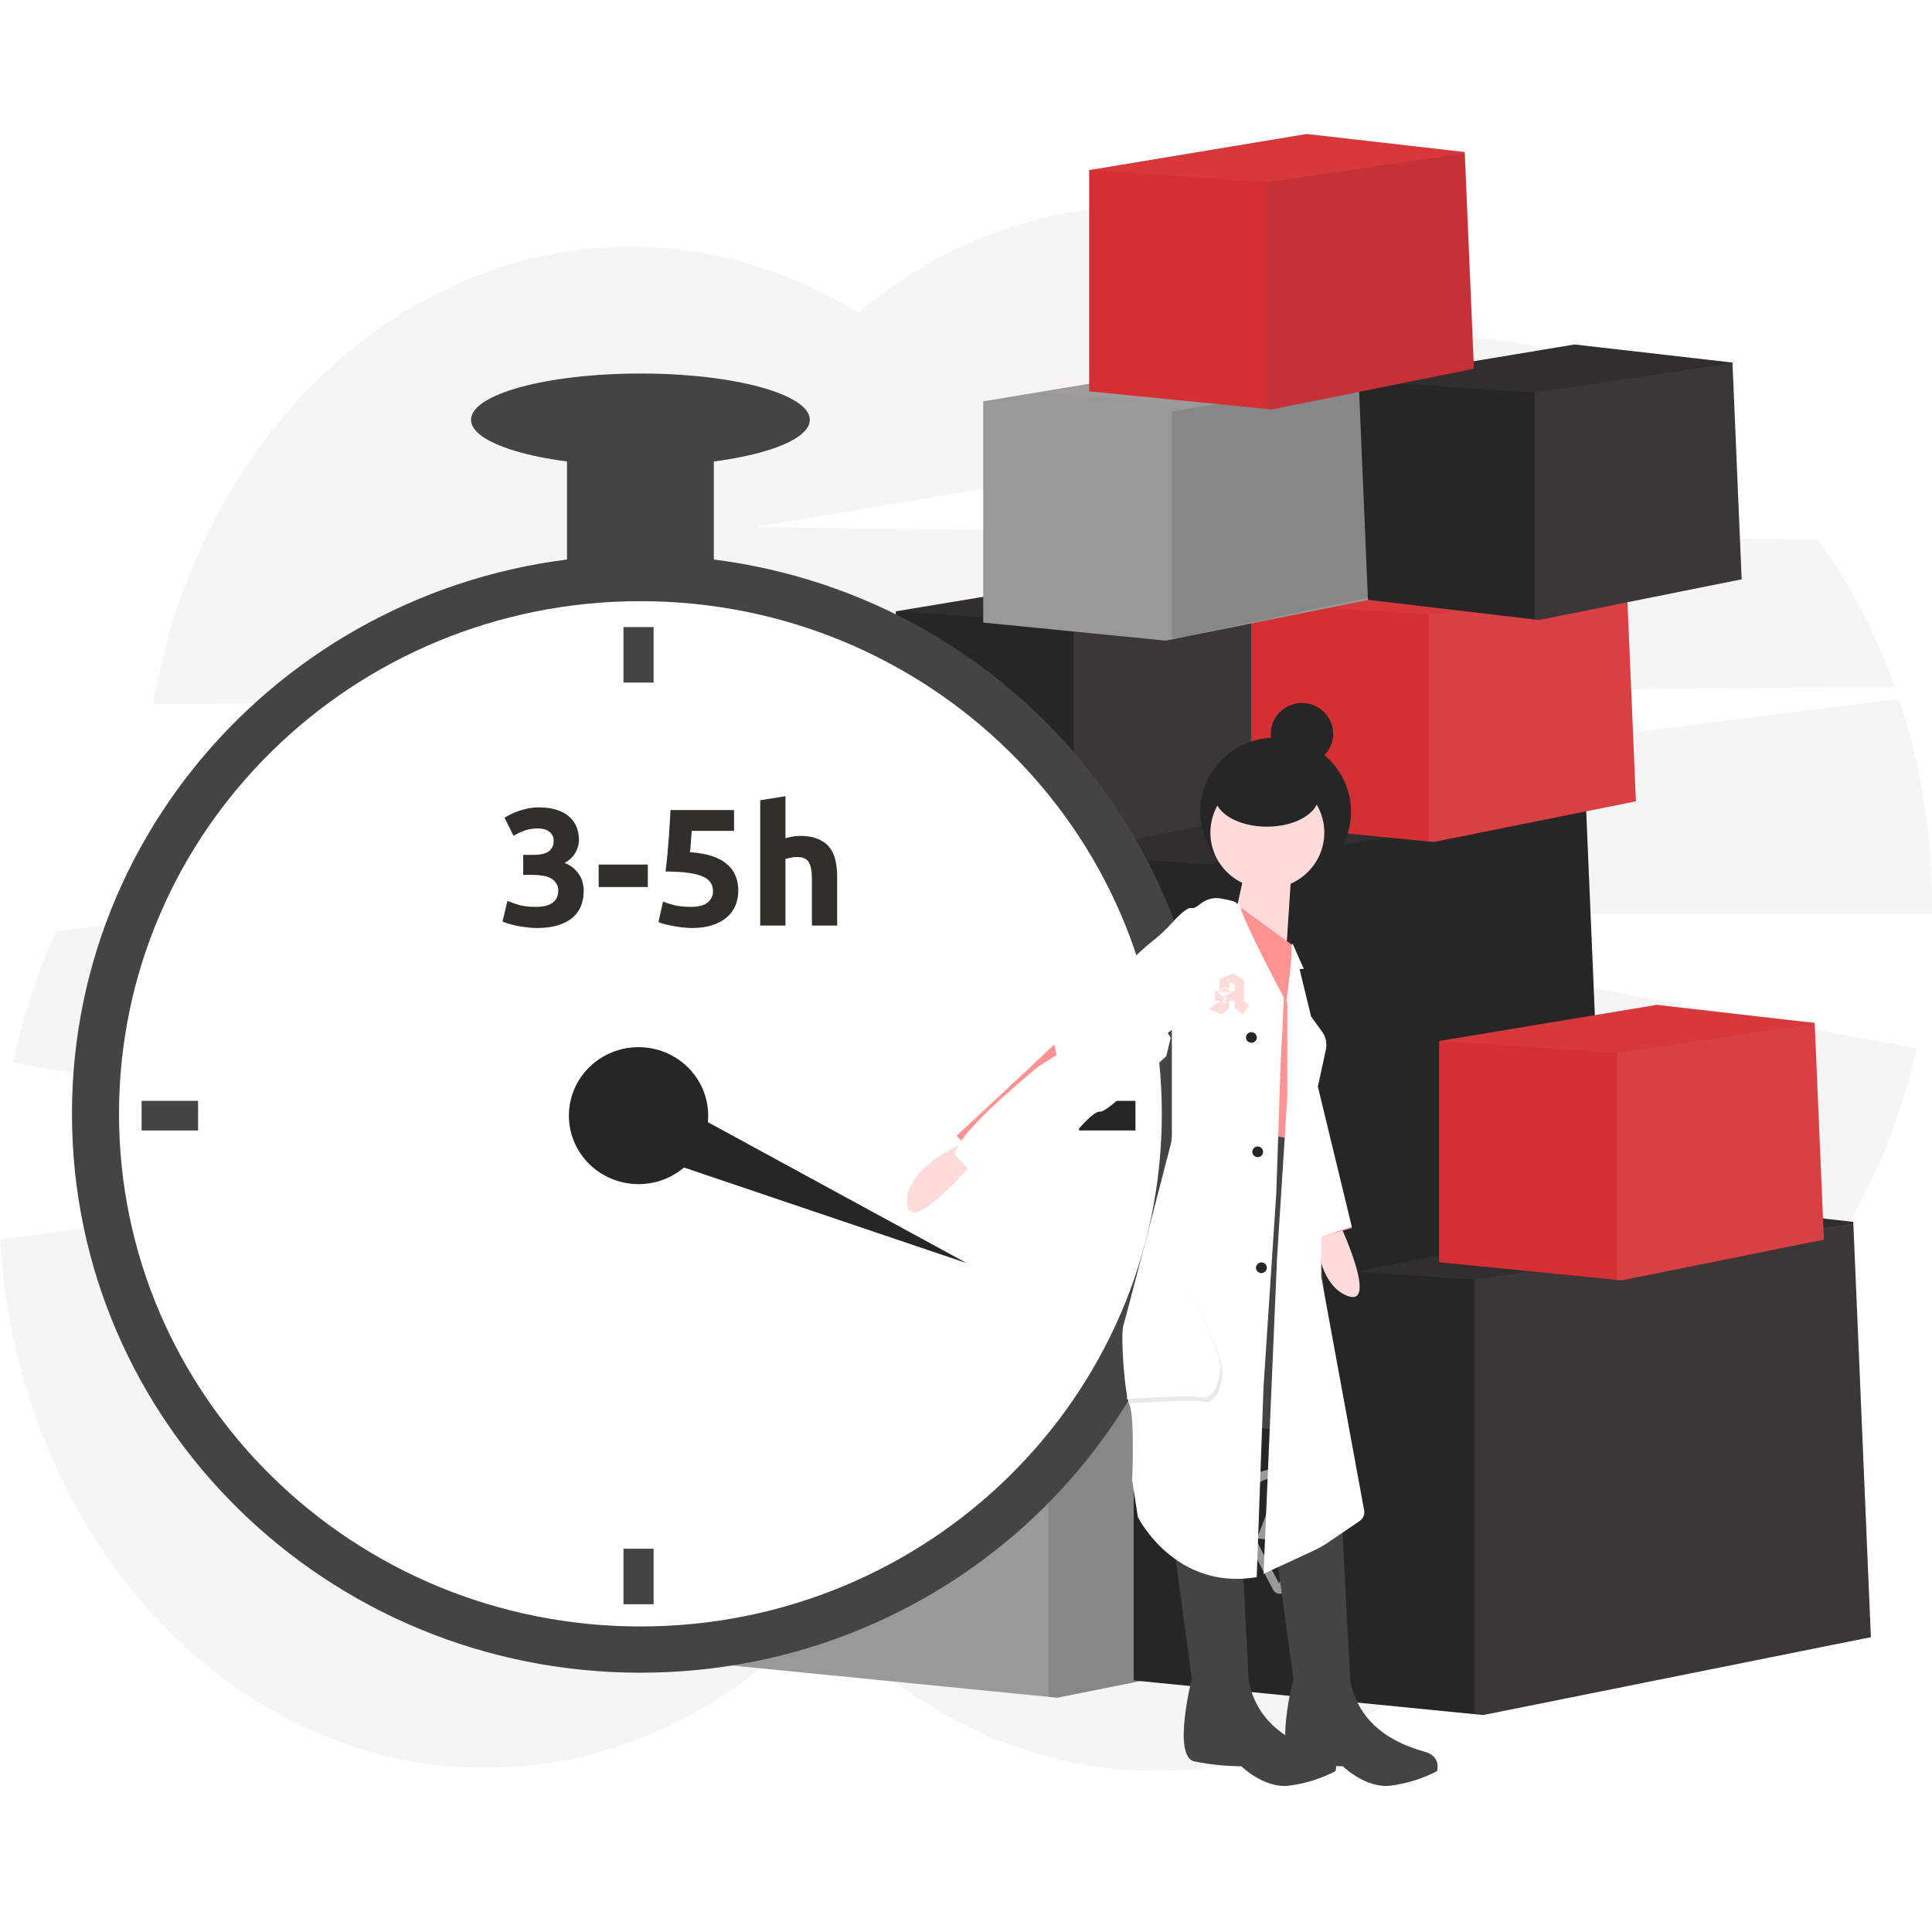 <?xml version="1.0" encoding="UTF-8" standalone="no"?><svg width="160" height="160" viewBox="0 0 160 160" fill="none" xmlns="http://www.w3.org/2000/svg">
<path d="M156.905 56.857C155.321 52.436 153.181 48.335 150.559 44.698L62.507 43.654L135.003 31.412C130.319 29.17 125.334 27.981 120.293 27.904C113.358 21.239 104.819 17.443 95.946 17.082C87.073 16.721 78.339 19.814 71.046 25.901C65.216 22.296 58.753 20.422 52.198 20.437C32.633 20.437 16.331 36.73 12.675 58.334L156.905 56.857Z" fill="#F5F5F5"/>
<path d="M160 74.977C160.004 69.117 159.073 63.312 157.257 57.875L4.652 77.135C3.084 80.557 1.884 84.205 1.082 87.992L48.342 96.46L0 102.636C1.454 127.094 18.892 146.407 40.194 146.407C50.917 146.407 60.661 141.513 67.88 133.533C75.123 141.665 84.961 146.666 95.799 146.666C111.881 146.666 125.761 135.656 132.224 119.738C145.192 114.79 155.265 102.365 158.712 86.82L98.95 75.676H159.994C159.997 75.443 160 75.21 160 74.977Z" fill="#F5F5F5"/>
<path d="M119.67 134.15L87.564 140.598L86.835 140.526L58.62 137.732V102.625L93.159 96.893L118.211 99.759L118.218 99.915L118.221 99.991L119.67 134.15Z" fill="#999999"/>
<path opacity="0.16" d="M119.67 134.15L87.564 140.598L86.835 140.526V104.536L118.218 99.915L119.67 134.15Z" fill="#262626"/>
<path opacity="0.05" d="M118.221 99.991L118.211 99.998L86.835 104.536L58.62 102.625L93.159 96.893L118.211 99.759L118.218 99.915L118.221 99.991Z" fill="#FFDBDB"/>
<path d="M154.938 135.583L122.832 142.031L122.103 141.96L93.888 139.166V104.059L128.426 98.327L153.479 101.193L153.486 101.348L153.489 101.424L154.938 135.583Z" fill="#262626"/>
<path opacity="0.1" d="M154.938 135.583L122.832 142.031L122.103 141.96V105.969L153.486 101.348L154.938 135.583Z" fill="#FFDBDB"/>
<path opacity="0.05" d="M153.489 101.424L153.479 101.432L122.103 105.969L93.888 104.059L128.426 98.327L153.479 101.193L153.486 101.348L153.489 101.424Z" fill="#FFDBDB"/>
<path d="M132.804 101.193L100.698 107.641L99.969 107.569L71.754 104.775V69.668L106.293 63.936L131.345 66.802L131.352 66.957L131.355 67.034L132.804 101.193Z" fill="#262626"/>
<path opacity="0.19" d="M132.805 101.193L100.699 107.641L99.969 107.569V71.579L131.353 66.957L132.805 101.193Z" fill="#262626"/>
<path opacity="0.05" d="M131.355 67.034L131.345 67.041L99.969 71.579L71.754 69.668L106.293 63.936L131.345 66.802L131.352 66.957L131.355 67.034Z" fill="#FFDBDB"/>
<path d="M151.046 102.664L134.29 106.031L133.908 105.993L119.183 104.534V86.212L137.209 83.219L150.285 84.716L150.29 84.798V84.836L151.046 102.664Z" fill="#D43034"/>
<path opacity="0.1" d="M151.047 102.663L134.291 106.031L133.909 105.993V87.209L150.291 84.797L151.047 102.663Z" fill="#FFDBDB"/>
<path opacity="0.05" d="M150.29 84.836L150.285 84.841L133.908 87.21L119.183 86.212L137.209 83.219L150.285 84.716L150.29 84.798V84.836Z" fill="#FFDBDB"/>
<path d="M106.049 67.079L89.293 70.445L88.911 70.409L74.186 68.95V50.627L92.212 47.635L105.288 49.132L105.292 49.213V49.251L106.049 67.079Z" fill="#262626"/>
<path opacity="0.1" d="M106.049 67.08L89.293 70.445L88.912 70.409V51.626L105.293 49.214L106.049 67.08Z" fill="#FFDBDB"/>
<path opacity="0.05" d="M105.292 49.251L105.288 49.256L88.911 51.625L74.186 50.627L92.212 47.635L105.288 49.132L105.292 49.213V49.251Z" fill="#FFDBDB"/>
<path d="M135.48 66.363L118.724 69.728L118.342 69.692L103.617 68.233V49.911L121.643 46.919L134.719 48.416L134.723 48.497V48.535L135.48 66.363Z" fill="#D43034"/>
<path opacity="0.1" d="M135.48 66.363L118.724 69.728L118.342 69.692V50.909L134.724 48.497L135.48 66.363Z" fill="#FFDBDB"/>
<path opacity="0.05" d="M134.723 48.535L134.719 48.54L118.342 50.909L103.617 49.911L121.643 46.919L134.719 48.416L134.723 48.497V48.535Z" fill="#FFDBDB"/>
<path d="M144.236 47.974L127.48 51.339L127.098 51.303L112.373 49.565V31.521L130.399 28.529L143.475 30.026L143.48 30.108V30.146L144.236 47.974Z" fill="#262626"/>
<path opacity="0.1" d="M144.236 47.974L127.48 51.339L127.098 51.303V32.52L143.479 30.108L144.236 47.974Z" fill="#FFDBDB"/>
<path opacity="0.05" d="M143.48 30.146L143.475 30.151L127.098 32.52L112.373 31.521L130.399 28.529L143.475 30.026L143.48 30.108V30.146Z" fill="#FFDBDB"/>
<path d="M113.29 49.688L96.534 53.053L96.152 53.017L81.427 51.558V33.236L99.453 30.244L112.529 31.741L112.534 31.822V31.86L113.29 49.688Z" fill="#999999"/>
<path opacity="0.15" d="M113.364 49.493L97.411 52.856L97.047 52.82V34.047L112.643 31.637L113.364 49.493Z" fill="#262626"/>
<path opacity="0.05" d="M112.59 30.861L112.586 30.866L96.209 33.236L81.484 32.237L99.51 29.245L112.586 30.742L112.59 30.823V30.861Z" fill="#FFDBDB"/>
<path d="M122.062 30.54L105.306 33.907L104.924 33.869L90.199 32.41V14.087L108.225 11.095L121.301 12.592L121.306 12.674V12.712L122.062 30.54Z" fill="#D43034"/>
<path opacity="0.1" d="M122.103 30.539L105.347 33.907L104.965 33.868V15.085L121.346 12.673L122.103 30.539Z" fill="#444444"/>
<path opacity="0.05" d="M121.346 12.712L121.341 12.716L104.965 15.086L90.24 14.087L108.265 11.095L121.341 12.592L121.346 12.674V12.712Z" fill="#FFDBDB"/>
<g filter="url(#filter0_i_4231_27686)">
<path d="M88.515 89.901C88.256 90.347 88.023 90.417 87.658 90.393L87.189 90.363C86.917 90.346 86.669 90.155 86.571 89.889L86.237 88.974L84.593 88.868L84.103 90.165L83.302 90.113L84.852 86.018L85.252 87.127L84.876 88.12L85.949 88.19L84.945 85.451L85.747 85.503L87.248 89.598C87.248 89.598 87.663 89.627 87.692 89.628C87.728 89.63 87.753 89.628 87.766 89.622C87.789 89.61 87.821 89.555 87.865 89.48C88.222 88.857 88.257 88.289 88.26 87.982C88.257 87.128 87.919 86.3 87.311 85.676C86.7 85.048 85.9 84.701 85.058 84.699C83.522 84.694 82.281 85.923 82.233 87.495C82.216 88.062 82.352 88.632 82.627 89.142L85.245 93.998L87.096 90.784L87.957 90.84L85.763 94.651C85.657 94.834 85.459 94.939 85.246 94.925C85.033 94.912 84.835 94.782 84.73 94.585L81.976 89.481C81.633 88.844 81.463 88.132 81.485 87.424C81.545 85.46 83.094 83.927 85.014 83.932C86.064 83.935 87.063 84.368 87.825 85.151C88.495 85.839 88.915 86.761 88.995 87.703C89.054 88.492 88.899 89.229 88.515 89.901Z" fill="#999999"/>
<path d="M108.971 125.112C108.729 125.521 108.511 125.578 108.17 125.542L107.732 125.497C107.478 125.471 107.246 125.283 107.155 125.03L106.842 124.16L105.306 124.002L104.848 125.199L104.1 125.122L105.548 121.34L105.922 122.394L105.571 123.311L106.573 123.415L105.635 120.811L106.384 120.889L107.787 124.782C107.787 124.782 108.175 124.824 108.201 124.826C108.235 124.829 108.258 124.829 108.271 124.823C108.292 124.813 108.322 124.763 108.363 124.693C108.697 124.122 108.729 123.591 108.733 123.304C108.73 122.503 108.414 121.715 107.846 121.107C107.275 120.497 106.528 120.142 105.741 120.11C104.305 120.05 103.146 121.157 103.101 122.629C103.085 123.161 103.212 123.7 103.469 124.188L105.916 128.834L107.644 125.889L108.449 125.972L106.399 129.465C106.3 129.633 106.115 129.725 105.916 129.704C105.718 129.684 105.532 129.555 105.434 129.367L102.861 124.482C102.54 123.872 102.382 123.199 102.402 122.535C102.458 120.697 103.906 119.315 105.699 119.389C106.681 119.43 107.614 119.873 108.326 120.634C108.951 121.303 109.344 122.182 109.419 123.069C109.474 123.811 109.329 124.495 108.971 125.112Z" fill="#999999"/>
<path d="M83.204 61.139C83.069 61.372 82.948 61.408 82.757 61.396L82.513 61.38C82.371 61.371 82.242 61.272 82.191 61.133L82.016 60.656L81.159 60.601L80.903 61.277L80.486 61.25L81.294 59.115L81.503 59.693L81.307 60.211L81.866 60.247L81.343 58.819L81.761 58.846L82.543 60.981C82.543 60.981 82.76 60.996 82.775 60.997C82.794 60.998 82.807 60.997 82.814 60.994C82.826 60.988 82.842 60.959 82.865 60.92C83.052 60.595 83.07 60.299 83.071 60.139C83.07 59.693 82.894 59.262 82.577 58.936C82.258 58.608 81.841 58.428 81.402 58.426C80.6 58.424 79.953 59.065 79.928 59.885C79.919 60.181 79.99 60.478 80.134 60.744L81.499 63.276L82.464 61.6L82.913 61.629L81.769 63.617C81.714 63.712 81.611 63.767 81.499 63.76C81.389 63.752 81.285 63.685 81.23 63.582L79.794 60.92C79.615 60.588 79.527 60.217 79.538 59.847C79.569 58.823 80.378 58.024 81.378 58.026C81.926 58.028 82.447 58.254 82.844 58.662C83.194 59.021 83.413 59.502 83.454 59.993C83.485 60.405 83.404 60.789 83.204 61.139Z" fill="#999999"/>
<path d="M80.201 122.885C79.953 123.305 79.729 123.363 79.379 123.327L78.93 123.281C78.669 123.254 78.43 123.061 78.337 122.801L78.016 121.908L76.439 121.746L75.969 122.975L75.201 122.896L76.687 119.012L77.071 120.095L76.711 121.037L77.74 121.143L76.777 118.47L77.546 118.55L78.986 122.547C78.986 122.547 79.384 122.589 79.412 122.592C79.446 122.595 79.47 122.594 79.483 122.588C79.504 122.578 79.535 122.527 79.578 122.455C79.92 121.869 79.954 121.324 79.957 121.029C79.954 120.207 79.63 119.398 79.047 118.774C78.46 118.147 77.693 117.783 76.886 117.75C75.412 117.689 74.221 118.825 74.176 120.336C74.159 120.882 74.289 121.436 74.553 121.937L77.065 126.706L78.84 123.682L79.666 123.768L77.561 127.354C77.46 127.527 77.27 127.62 77.066 127.599C76.862 127.578 76.672 127.446 76.57 127.253L73.929 122.238C73.6 121.613 73.437 120.922 73.458 120.24C73.515 118.353 75.002 116.934 76.843 117.01C77.85 117.053 78.808 117.506 79.539 118.288C80.182 118.975 80.585 119.878 80.661 120.788C80.718 121.549 80.57 122.252 80.201 122.885Z" fill="#999999"/>
</g>
<path d="M53.037 138.527C79.037 138.527 100.114 117.804 100.114 92.241C100.114 66.677 79.037 45.954 53.037 45.954C27.037 45.954 5.959 66.677 5.959 92.241C5.959 117.804 27.037 138.527 53.037 138.527Z" fill="#444444"/>
<path d="M53.036 134.696C76.884 134.696 96.217 115.688 96.217 92.241C96.217 68.794 76.884 49.786 53.036 49.786C29.189 49.786 9.856 68.794 9.856 92.241C9.856 115.688 29.189 134.696 53.036 134.696Z" fill="white"/>
<path d="M52.88 98.064C56.066 98.064 58.648 95.525 58.648 92.393C58.648 89.261 56.066 86.722 52.88 86.722C49.695 86.722 47.113 89.261 47.113 92.393C47.113 95.525 49.695 98.064 52.88 98.064Z" fill="#262626"/>
<path d="M54.128 51.931H51.633V56.529H54.128V51.931Z" fill="#444444"/>
<path d="M54.128 128.258H51.633V132.856H54.128V128.258Z" fill="#444444"/>
<path d="M16.404 93.62V91.168H11.727V93.62H16.404Z" fill="#444444"/>
<path d="M94.034 93.62V91.168H89.358V93.62H94.034Z" fill="#262626"/>
<path d="M51.218 94.855L53.349 90.063L80.058 104.607L51.218 94.855Z" fill="#262626"/>
<path d="M59.116 34.765H46.957V48.559H59.116V34.765Z" fill="#444444"/>
<path d="M53.036 38.596C60.785 38.596 67.066 36.881 67.066 34.765C67.066 32.649 60.785 30.933 53.036 30.933C45.288 30.933 39.007 32.649 39.007 34.765C39.007 36.881 45.288 38.596 53.036 38.596Z" fill="#444444"/>
<g filter="url(#filter1_d_4231_27686)">
<path d="M81.067 96.468L80.041 97.879C80.041 97.879 75.325 103.323 75.12 100.702C74.915 98.081 78.606 96.266 78.606 96.266L80.656 95.056L81.067 96.468Z" fill="#FFDBDB"/>
<path d="M110.258 101.229L111.116 102.744C111.116 102.744 114.102 109.265 111.605 108.326C109.107 107.386 109.019 103.329 109.019 103.329L108.785 100.99L110.258 101.229Z" fill="#FFDBDB"/>
<path d="M105.641 74.363C109.089 74.363 111.885 71.614 111.885 68.224C111.885 64.833 109.089 62.084 105.641 62.084C102.192 62.084 99.397 64.833 99.397 68.224C99.397 71.614 102.192 74.363 105.641 74.363Z" fill="#262626"/>
<path d="M105.06 118.646L105.88 123.888V125.501H110.596V123.485C110.596 123.485 110.801 119.856 109.981 118.848C109.161 117.84 105.06 118.646 105.06 118.646Z" fill="#FFDBDB"/>
<path d="M96.652 118.646L97.472 123.888V125.501H102.189V123.485C102.189 123.485 102.394 119.856 101.573 118.848C100.753 117.84 96.652 118.646 96.652 118.646Z" fill="#FFDBDB"/>
<path d="M99.826 76.537C99.826 76.537 98.012 77.478 99.251 79.616C100.49 81.754 107.76 103.878 107.76 103.878L111.954 102.708L108.255 88.716L106.137 79.922L99.826 76.537Z" fill="#FF9292"/>
<path d="M104.957 74.591C107.562 74.591 109.673 72.515 109.673 69.954C109.673 67.393 107.562 65.317 104.957 65.317C102.352 65.317 100.24 67.393 100.24 69.954C100.24 72.515 102.352 74.591 104.957 74.591Z" fill="#FFDBDB"/>
<path d="M107.11 70.659L106.495 80.136L102.188 77.111C102.188 77.111 103.624 71.466 103.214 71.062L107.11 70.659Z" fill="#FFDBDB"/>
<path d="M107.11 79.33L102.471 75.952C102.471 75.952 100.343 75.096 99.728 76.104C99.113 77.112 96.037 92.032 97.677 94.855C97.677 94.855 106.495 96.669 108.34 95.661L109.161 90.419C109.161 90.419 110.186 87.193 108.546 85.177L107.11 79.33Z" fill="#FF9292"/>
<path d="M100.958 76.305C100.958 76.305 99.318 75.095 97.882 77.111C96.447 79.127 79.221 95.056 79.221 95.056L82.092 98.282L93.371 89.007L100.548 83.361L100.958 76.305Z" fill="#FF9292"/>
<path d="M108.443 95.56C108.443 95.56 98.292 93.645 97.267 95.056L97.062 97.274C97.062 97.274 94.806 101.508 96.036 108.363C97.267 115.218 96.447 119.453 96.447 119.453C96.447 119.453 101.983 118.848 106.085 119.453C110.186 120.058 110.801 119.453 110.801 119.453L108.443 95.56Z" fill="#444444"/>
<path d="M111.007 124.694L105.06 124.896L107.11 140.018C107.11 140.018 105.47 146.47 107.315 146.873C108.598 147.128 109.903 147.263 111.212 147.276C111.212 147.276 113.057 149.091 115.108 148.889C116.47 148.718 117.789 148.309 119.004 147.68C119.004 147.68 119.414 146.47 117.979 146.067C116.543 145.663 112.647 144.454 111.827 140.22L111.007 124.694Z" fill="#444444"/>
<path d="M102.599 124.694L96.652 124.896L98.702 140.018C98.702 140.018 97.062 146.47 98.907 146.873C100.191 147.128 101.495 147.263 102.804 147.276C102.804 147.276 104.649 149.091 106.7 148.889C108.062 148.718 109.382 148.309 110.596 147.68C110.596 147.68 111.007 146.47 109.571 146.067C108.136 145.663 104.239 144.454 103.419 140.22L102.599 124.694Z" fill="#444444"/>
<path d="M107.825 64.302C109.252 64.302 110.408 63.165 110.408 61.762C110.408 60.359 109.252 59.221 107.825 59.221C106.398 59.221 105.241 60.359 105.241 61.762C105.241 63.165 106.398 64.302 107.825 64.302Z" fill="#262626"/>
<path d="M104.914 69.462C107.293 69.462 109.221 68.325 109.221 66.922C109.221 65.519 107.293 64.381 104.914 64.381C102.536 64.381 100.608 65.519 100.608 66.922C100.608 68.325 102.536 69.462 104.914 69.462Z" fill="#262626"/>
<path d="M107.17 79.378L108.576 85.182L109.487 86.435C109.802 86.869 109.917 87.414 109.804 87.936L109.139 90.986L111.95 102.594L109.42 103.424V106.74L112.974 126.093C113.036 126.426 112.893 126.763 112.61 126.956L110.019 128.72C109.62 128.991 109.199 129.229 108.761 129.432L104.64 131.338L105.764 105.082L106.608 91.884V84.077L107.17 79.378Z" fill="white"/>
<path d="M104.077 131.614C97.279 132.755 94.236 126.639 94.236 126.639L93.762 123.599C93.762 123.599 93.976 118.333 93.548 117.369C93.12 116.406 92.787 111.523 93.031 110.771C93.25 110.093 96.343 98.135 96.946 95.801C97.015 95.537 97.048 95.27 97.048 94.998V86.287L88.613 92.92L87.207 87.116C87.609 86.259 90.3 84.076 91.706 82.694C93.393 80.483 95.924 78.548 95.924 78.548C95.924 78.548 96.444 78.108 97.048 77.443C97.866 76.541 98.288 76.263 98.505 76.211C98.636 76.179 98.877 76.244 98.987 76.166C99.15 76.053 99.299 75.941 99.433 75.838C99.892 75.48 100.486 75.3 101.063 75.406C101.89 75.558 102.35 75.643 102.39 75.785C103.234 77.719 103.996 79.507 104.077 79.654L106.327 83.8L106.045 89.327L105.699 99.766L104.639 115.86L104.077 131.614Z" fill="white"/>
<path fill-rule="evenodd" clip-rule="evenodd" d="M101.807 82.303L102.249 82.576V83.073L101.805 83.072L101.807 82.303ZM101.002 84.079L100.843 84.004L100.132 84.564L101.158 85.005L101.804 84.515V83.877H102.248V84.494L102.961 84.997L103.436 84.202L103.029 83.956V82.166L102.117 81.597L101.001 82.088V83.07H100.613V83.874H101.002V84.079Z" fill="#FFDBDB"/>
<path fill-rule="evenodd" clip-rule="evenodd" d="M101.662 82.975L101.685 83.088C101.684 83.085 101.682 83.082 101.68 83.079C101.677 83.074 101.673 83.071 101.67 83.066C101.665 83.061 101.661 83.054 101.658 83.048C101.655 83.041 101.653 83.035 101.651 83.029C101.644 83.012 101.639 82.995 101.631 82.978C101.622 82.958 101.61 82.938 101.595 82.92C101.579 82.9 101.561 82.881 101.539 82.867C101.504 82.846 101.463 82.836 101.421 82.838C101.392 82.84 101.363 82.848 101.337 82.86C101.306 82.875 101.279 82.897 101.256 82.921C101.236 82.943 101.22 82.966 101.207 82.992C101.191 83.023 101.181 83.057 101.175 83.091C101.172 83.11 101.171 83.129 101.171 83.148H102.03C102.027 83.152 102.024 83.156 102.021 83.16C102.018 83.163 102.015 83.166 102.012 83.169H100.782C100.779 83.166 100.776 83.163 100.774 83.16C100.77 83.155 100.765 83.151 100.76 83.147H101.048C101.048 83.133 101.049 83.119 101.05 83.105C101.052 83.087 101.054 83.07 101.057 83.052C101.062 83.025 101.07 82.997 101.08 82.971C101.089 82.948 101.1 82.926 101.112 82.905C101.13 82.874 101.15 82.844 101.175 82.819C101.204 82.79 101.238 82.769 101.275 82.752C101.31 82.735 101.348 82.724 101.387 82.719C101.419 82.715 101.452 82.717 101.484 82.723C101.522 82.73 101.558 82.744 101.591 82.764C101.619 82.782 101.642 82.806 101.663 82.832C101.691 82.865 101.713 82.903 101.726 82.944C101.731 82.96 101.734 82.976 101.737 82.992C101.739 83.005 101.741 83.018 101.74 83.032C101.74 83.045 101.74 83.058 101.734 83.07L101.729 83.079C101.722 83.066 101.714 83.052 101.706 83.039C101.692 83.017 101.678 82.995 101.662 82.975Z" fill="white"/>
<path fill-rule="evenodd" clip-rule="evenodd" d="M101.985 83.195C101.924 83.255 101.853 83.306 101.777 83.345C101.657 83.402 101.527 83.432 101.394 83.433C101.366 83.433 101.339 83.433 101.311 83.43L101.309 83.43L101.316 83.436C101.325 83.446 101.336 83.455 101.346 83.464C101.346 83.464 101.346 83.464 101.346 83.464C101.347 83.464 101.347 83.464 101.347 83.464L101.347 83.449C101.347 83.45 101.346 83.449 101.346 83.449L101.363 83.45L101.382 83.451V83.492L101.39 83.499L101.4 83.508L101.411 83.518V83.451L101.426 83.451L101.445 83.449V83.543C101.453 83.548 101.461 83.554 101.469 83.559C101.483 83.571 101.498 83.582 101.512 83.594C101.528 83.609 101.545 83.622 101.556 83.641C101.571 83.666 101.578 83.695 101.576 83.725C101.574 83.744 101.568 83.763 101.558 83.781C101.551 83.794 101.542 83.807 101.531 83.818C101.515 83.835 101.497 83.849 101.478 83.862C101.467 83.869 101.456 83.876 101.445 83.882V83.955L101.41 83.952V83.647C101.403 83.64 101.394 83.633 101.385 83.629C101.384 83.628 101.384 83.628 101.383 83.627V83.954C101.383 83.954 101.383 83.954 101.383 83.953C101.383 83.953 101.383 83.953 101.383 83.953L101.348 83.956V83.929C101.341 83.932 101.335 83.936 101.329 83.94C101.322 83.945 101.316 83.949 101.31 83.953C101.295 83.965 101.281 83.978 101.268 83.992L101.265 83.996L101.263 83.995L101.261 83.991C101.252 83.973 101.249 83.954 101.249 83.935C101.249 83.926 101.251 83.917 101.253 83.909C101.259 83.892 101.271 83.879 101.284 83.866C101.293 83.856 101.303 83.847 101.314 83.84C101.324 83.832 101.335 83.825 101.346 83.82V83.601C101.31 83.574 101.275 83.545 101.241 83.513C101.216 83.49 101.191 83.466 101.168 83.44L101.145 83.413L101.136 83.401L101.12 83.396C101.061 83.374 101.004 83.346 100.951 83.312C100.898 83.278 100.848 83.239 100.804 83.195H101.985Z" fill="white"/>
<path fill-rule="evenodd" clip-rule="evenodd" d="M101.586 82.854L101.615 82.831C101.575 82.794 101.525 82.77 101.471 82.761C101.436 82.755 101.399 82.758 101.364 82.766C101.33 82.774 101.298 82.788 101.269 82.806C101.232 82.828 101.2 82.858 101.174 82.892C101.154 82.919 101.138 82.949 101.125 82.981C101.116 83.005 101.108 83.031 101.103 83.056C101.096 83.086 101.093 83.116 101.092 83.147H101.13C101.13 83.132 101.132 83.118 101.134 83.103C101.136 83.082 101.14 83.06 101.145 83.039C101.153 83.008 101.166 82.977 101.182 82.948C101.195 82.925 101.211 82.904 101.229 82.885C101.26 82.852 101.297 82.824 101.34 82.81C101.379 82.797 101.42 82.793 101.46 82.799C101.486 82.802 101.512 82.81 101.536 82.821C101.554 82.83 101.571 82.841 101.586 82.854Z" fill="#FFDBDB"/>
<path fill-rule="evenodd" clip-rule="evenodd" d="M101.203 84.057H101.591C101.594 84.061 101.597 84.064 101.6 84.068C101.605 84.074 101.61 84.08 101.614 84.087H101.182C101.185 84.083 101.188 84.08 101.19 84.076C101.194 84.07 101.199 84.063 101.203 84.057Z" fill="white"/>
<path fill-rule="evenodd" clip-rule="evenodd" d="M101.44 83.803V83.842C101.452 83.835 101.464 83.828 101.475 83.82C101.494 83.806 101.511 83.788 101.523 83.767C101.531 83.755 101.537 83.74 101.539 83.725C101.541 83.707 101.536 83.688 101.528 83.671C101.52 83.655 101.507 83.642 101.495 83.629C101.481 83.615 101.464 83.605 101.449 83.593C101.409 83.561 101.368 83.532 101.329 83.499C101.313 83.484 101.297 83.47 101.281 83.455L101.256 83.432L101.247 83.423L101.245 83.422C101.229 83.421 101.208 83.417 101.195 83.414L101.192 83.413L101.197 83.418C101.209 83.432 101.214 83.438 101.231 83.455C101.249 83.473 101.267 83.49 101.285 83.507C101.328 83.546 101.376 83.58 101.422 83.615C101.433 83.623 101.445 83.631 101.456 83.639C101.468 83.65 101.481 83.659 101.489 83.673C101.495 83.683 101.499 83.694 101.501 83.706C101.506 83.737 101.491 83.765 101.469 83.785C101.461 83.793 101.451 83.799 101.44 83.803Z" fill="#FFDBDB"/>
<path fill-rule="evenodd" clip-rule="evenodd" d="M101.226 84.035C101.231 84.031 101.236 84.027 101.242 84.023C101.29 83.986 101.349 83.967 101.41 83.969C101.47 83.971 101.528 83.995 101.573 84.035H101.226Z" fill="white"/>
<path fill-rule="evenodd" clip-rule="evenodd" d="M101.345 83.858C101.337 83.861 101.329 83.866 101.322 83.871C101.313 83.877 101.304 83.885 101.297 83.894C101.287 83.907 101.28 83.923 101.279 83.94L101.278 83.942L101.284 83.933C101.29 83.926 101.296 83.92 101.302 83.914C101.311 83.906 101.32 83.899 101.331 83.894C101.335 83.892 101.34 83.889 101.345 83.888V83.858Z" fill="#FFDBDB"/>
<path fill-rule="evenodd" clip-rule="evenodd" d="M101.704 82.972C101.706 82.971 101.707 82.97 101.708 82.968C101.709 82.967 101.71 82.965 101.71 82.963C101.711 82.961 101.711 82.96 101.71 82.958C101.71 82.956 101.709 82.954 101.708 82.953C101.707 82.95 101.705 82.949 101.702 82.948C101.7 82.947 101.697 82.946 101.694 82.947C101.691 82.948 101.689 82.95 101.688 82.952C101.686 82.955 101.686 82.958 101.686 82.961C101.687 82.963 101.687 82.965 101.688 82.967C101.689 82.968 101.691 82.97 101.693 82.971C101.694 82.972 101.696 82.972 101.698 82.973C101.7 82.973 101.702 82.973 101.704 82.972Z" fill="#FFDBDB"/>
<path fill-rule="evenodd" clip-rule="evenodd" d="M101.451 83.673V83.762C101.458 83.758 101.464 83.752 101.468 83.745C101.472 83.737 101.475 83.728 101.475 83.719C101.475 83.71 101.473 83.702 101.469 83.694C101.465 83.686 101.458 83.678 101.451 83.673Z" fill="#FFDBDB"/>
<g filter="url(#filter2_d_4231_27686)">
<path d="M106.378 83.722C105.882 83.508 103.295 80.501 103.295 80.501L103.307 79.826C103.215 79.602 102.642 79.728 102.176 79.875L102.444 75.788L102.667 75.975C103.135 77.699 106.324 83.621 106.378 83.722Z" fill="white"/>
</g>
<g filter="url(#filter3_d_4231_27686)">
<path d="M106.52 84.036C106.738 83.831 107.511 81.77 107.511 81.77L107.373 81.418C107.378 81.284 107.703 81.242 107.976 81.232L107.042 79.14L106.962 79.28C107.051 80.271 106.528 83.973 106.52 84.036Z" fill="white"/>
</g>
<path opacity="0.1" d="M93.89 108.522C93.981 108.522 98.617 108.042 98.617 108.042C98.617 108.042 101.424 113.47 101.24 114.789C101.056 116.107 100.723 117.278 99.594 117.071C98.465 116.864 93.517 117.234 93.517 117.234L93.89 108.522Z" fill="#262626"/>
<path d="M93.706 108.161C93.799 108.161 98.435 107.682 98.435 107.682C98.435 107.682 101.24 113.118 101.058 114.422C100.876 115.726 100.539 116.911 99.412 116.704C98.284 116.497 93.333 116.867 93.333 116.867L93.706 108.161Z" fill="white"/>
<path d="M103.634 87.359C103.882 87.359 104.082 87.162 104.082 86.919C104.082 86.676 103.882 86.479 103.634 86.479C103.387 86.479 103.187 86.676 103.187 86.919C103.187 87.162 103.387 87.359 103.634 87.359Z" fill="#262626"/>
<path d="M104.464 106.429C104.711 106.429 104.911 106.232 104.911 105.989C104.911 105.745 104.711 105.548 104.464 105.548C104.216 105.548 104.016 105.745 104.016 105.989C104.016 106.232 104.216 106.429 104.464 106.429Z" fill="#262626"/>
<path d="M104.158 96.829C104.406 96.829 104.606 96.632 104.606 96.389C104.606 96.146 104.406 95.949 104.158 95.949C103.911 95.949 103.711 96.146 103.711 96.389C103.711 96.632 103.911 96.829 104.158 96.829Z" fill="#262626"/>
<g filter="url(#filter4_d_4231_27686)">
<path d="M96.956 85.529L94.704 82.215L91.438 84.125C91.438 84.125 89.445 86.131 89.103 86.129C88.761 86.127 86.017 87.914 86.017 87.914C86.017 87.914 79.168 93.424 79.085 95.204L82.254 98.7L84.615 96.899C84.615 96.899 84.627 96.671 84.393 96.575C84.393 96.575 84.692 96.766 84.999 96.409C85.305 96.051 89.391 93.025 89.391 93.025C89.391 93.025 90.616 91.591 91.093 91.661C91.57 91.73 93.454 89.859 93.454 89.859L96.582 87.078L96.956 85.529Z" fill="white"/>
</g>
</g>
<path d="M44.451 76.856C44.199 76.856 43.932 76.837 43.651 76.8C43.371 76.773 43.099 76.731 42.837 76.676C42.575 76.621 42.337 76.561 42.121 76.497C41.906 76.433 41.738 76.373 41.616 76.317L42.023 74.606C42.267 74.707 42.575 74.818 42.95 74.937C43.333 75.048 43.806 75.103 44.367 75.103C45.013 75.103 45.485 74.983 45.785 74.744C46.084 74.505 46.234 74.183 46.234 73.778C46.234 73.53 46.178 73.323 46.065 73.157C45.962 72.982 45.818 72.844 45.63 72.743C45.443 72.632 45.219 72.559 44.957 72.522C44.704 72.476 44.433 72.453 44.143 72.453H43.328V70.797H44.255C44.461 70.797 44.657 70.779 44.844 70.742C45.041 70.705 45.214 70.645 45.364 70.562C45.513 70.471 45.63 70.351 45.715 70.204C45.808 70.047 45.855 69.854 45.855 69.624C45.855 69.449 45.818 69.297 45.743 69.168C45.668 69.04 45.569 68.934 45.448 68.851C45.336 68.768 45.2 68.708 45.041 68.672C44.891 68.626 44.737 68.603 44.578 68.603C44.175 68.603 43.801 68.662 43.455 68.782C43.118 68.902 42.809 69.049 42.529 69.224L41.785 67.719C41.934 67.627 42.108 67.531 42.304 67.43C42.51 67.328 42.734 67.236 42.978 67.154C43.221 67.071 43.478 67.002 43.75 66.947C44.03 66.891 44.325 66.864 44.634 66.864C45.205 66.864 45.696 66.933 46.108 67.071C46.529 67.2 46.875 67.388 47.146 67.637C47.418 67.876 47.619 68.161 47.75 68.492C47.881 68.814 47.946 69.168 47.946 69.555C47.946 69.932 47.839 70.3 47.623 70.659C47.408 71.009 47.118 71.275 46.753 71.46C47.258 71.662 47.647 71.965 47.918 72.37C48.199 72.766 48.339 73.244 48.339 73.806C48.339 74.247 48.264 74.657 48.115 75.034C47.965 75.402 47.731 75.724 47.413 76C47.095 76.267 46.688 76.478 46.192 76.635C45.705 76.782 45.125 76.856 44.451 76.856ZM49.579 71.597H53.65V73.461H49.579V71.597ZM59.051 73.833C59.051 73.566 58.99 73.332 58.869 73.129C58.747 72.918 58.536 72.743 58.237 72.605C57.938 72.467 57.535 72.361 57.03 72.287C56.525 72.214 55.889 72.177 55.121 72.177C55.224 71.322 55.308 70.452 55.374 69.569C55.439 68.686 55.491 67.857 55.528 67.085H60.791V68.81H57.283C57.264 69.141 57.24 69.463 57.212 69.776C57.194 70.079 57.17 70.346 57.142 70.576C58.508 70.668 59.514 70.986 60.16 71.528C60.815 72.062 61.142 72.807 61.142 73.764C61.142 74.206 61.063 74.615 60.904 74.993C60.745 75.37 60.506 75.696 60.188 75.972C59.87 76.248 59.468 76.465 58.981 76.621C58.504 76.778 57.942 76.856 57.297 76.856C57.044 76.856 56.777 76.837 56.497 76.8C56.225 76.773 55.959 76.731 55.697 76.676C55.444 76.63 55.215 76.58 55.009 76.524C54.803 76.469 54.644 76.414 54.532 76.359L54.911 74.661C55.145 74.763 55.453 74.864 55.837 74.965C56.221 75.057 56.679 75.103 57.212 75.103C57.858 75.103 58.326 74.979 58.616 74.73C58.906 74.473 59.051 74.174 59.051 73.833ZM62.958 76.649V66.27L65.049 65.939V69.417C65.19 69.371 65.367 69.329 65.583 69.293C65.807 69.247 66.022 69.224 66.228 69.224C66.827 69.224 67.323 69.306 67.716 69.472C68.118 69.629 68.436 69.854 68.67 70.148C68.914 70.443 69.082 70.792 69.176 71.197C69.279 71.602 69.33 72.053 69.33 72.55V76.649H67.239V72.798C67.239 72.136 67.15 71.666 66.972 71.391C66.804 71.114 66.486 70.976 66.018 70.976C65.831 70.976 65.653 70.995 65.484 71.032C65.325 71.059 65.18 71.091 65.049 71.128V76.649H62.958Z" fill="#312F2A"/>
<defs>
<filter id="filter0_i_4231_27686" x="73.456" y="58.026" width="35.974" height="73.966" filterUnits="userSpaceOnUse" color-interpolation-filters="sRGB">
<feFlood flood-opacity="0" result="BackgroundImageFix"/>
<feBlend mode="normal" in="SourceGraphic" in2="BackgroundImageFix" result="shape"/>
<feColorMatrix in="SourceAlpha" type="matrix" values="0 0 0 0 0 0 0 0 0 0 0 0 0 0 0 0 0 0 127 0" result="hardAlpha"/>
<feOffset dy="2.286"/>
<feGaussianBlur stdDeviation="1.143"/>
<feComposite in2="hardAlpha" operator="arithmetic" k2="-1" k3="1"/>
<feColorMatrix type="matrix" values="0 0 0 0 0 0 0 0 0 0 0 0 0 0 0 0 0 0 0.11 0"/>
<feBlend mode="normal" in2="shape" result="effect1_innerShadow_4231_27686"/>
</filter>
<filter id="filter1_d_4231_27686" x="72.111" y="55.221" width="49.947" height="95.683" filterUnits="userSpaceOnUse" color-interpolation-filters="sRGB">
<feFlood flood-opacity="0" result="BackgroundImageFix"/>
<feColorMatrix in="SourceAlpha" type="matrix" values="0 0 0 0 0 0 0 0 0 0 0 0 0 0 0 0 0 0 127 0" result="hardAlpha"/>
<feOffset dy="-1"/>
<feGaussianBlur stdDeviation="1.5"/>
<feColorMatrix type="matrix" values="0 0 0 0 0 0 0 0 0 0 0 0 0 0 0 0 0 0 0.06 0"/>
<feBlend mode="normal" in2="BackgroundImageFix" result="effect1_dropShadow_4231_27686"/>
<feBlend mode="normal" in="SourceGraphic" in2="effect1_dropShadow_4231_27686" result="shape"/>
</filter>
<filter id="filter2_d_4231_27686" x="101.176" y="74.788" width="6.202" height="9.934" filterUnits="userSpaceOnUse" color-interpolation-filters="sRGB">
<feFlood flood-opacity="0" result="BackgroundImageFix"/>
<feColorMatrix in="SourceAlpha" type="matrix" values="0 0 0 0 0 0 0 0 0 0 0 0 0 0 0 0 0 0 127 0" result="hardAlpha"/>
<feOffset/>
<feGaussianBlur stdDeviation="0.5"/>
<feColorMatrix type="matrix" values="0 0 0 0 0 0 0 0 0 0 0 0 0 0 0 0 0 0 0.19 0"/>
<feBlend mode="normal" in2="BackgroundImageFix" result="effect1_dropShadow_4231_27686"/>
<feBlend mode="normal" in="SourceGraphic" in2="effect1_dropShadow_4231_27686" result="shape"/>
</filter>
<filter id="filter3_d_4231_27686" x="105.52" y="78.14" width="3.456" height="6.896" filterUnits="userSpaceOnUse" color-interpolation-filters="sRGB">
<feFlood flood-opacity="0" result="BackgroundImageFix"/>
<feColorMatrix in="SourceAlpha" type="matrix" values="0 0 0 0 0 0 0 0 0 0 0 0 0 0 0 0 0 0 127 0" result="hardAlpha"/>
<feOffset/>
<feGaussianBlur stdDeviation="0.5"/>
<feColorMatrix type="matrix" values="0 0 0 0 0 0 0 0 0 0 0 0 0 0 0 0 0 0 0.19 0"/>
<feBlend mode="normal" in2="BackgroundImageFix" result="effect1_dropShadow_4231_27686"/>
<feBlend mode="normal" in="SourceGraphic" in2="effect1_dropShadow_4231_27686" result="shape"/>
</filter>
<filter id="filter4_d_4231_27686" x="78.085" y="82.215" width="19.871" height="18.885" filterUnits="userSpaceOnUse" color-interpolation-filters="sRGB">
<feFlood flood-opacity="0" result="BackgroundImageFix"/>
<feColorMatrix in="SourceAlpha" type="matrix" values="0 0 0 0 0 0 0 0 0 0 0 0 0 0 0 0 0 0 127 0" result="hardAlpha"/>
<feOffset dy="1.4"/>
<feGaussianBlur stdDeviation="0.5"/>
<feColorMatrix type="matrix" values="0 0 0 0 0 0 0 0 0 0 0 0 0 0 0 0 0 0 0.07 0"/>
<feBlend mode="normal" in2="BackgroundImageFix" result="effect1_dropShadow_4231_27686"/>
<feBlend mode="normal" in="SourceGraphic" in2="effect1_dropShadow_4231_27686" result="shape"/>
</filter>
</defs>
</svg>
